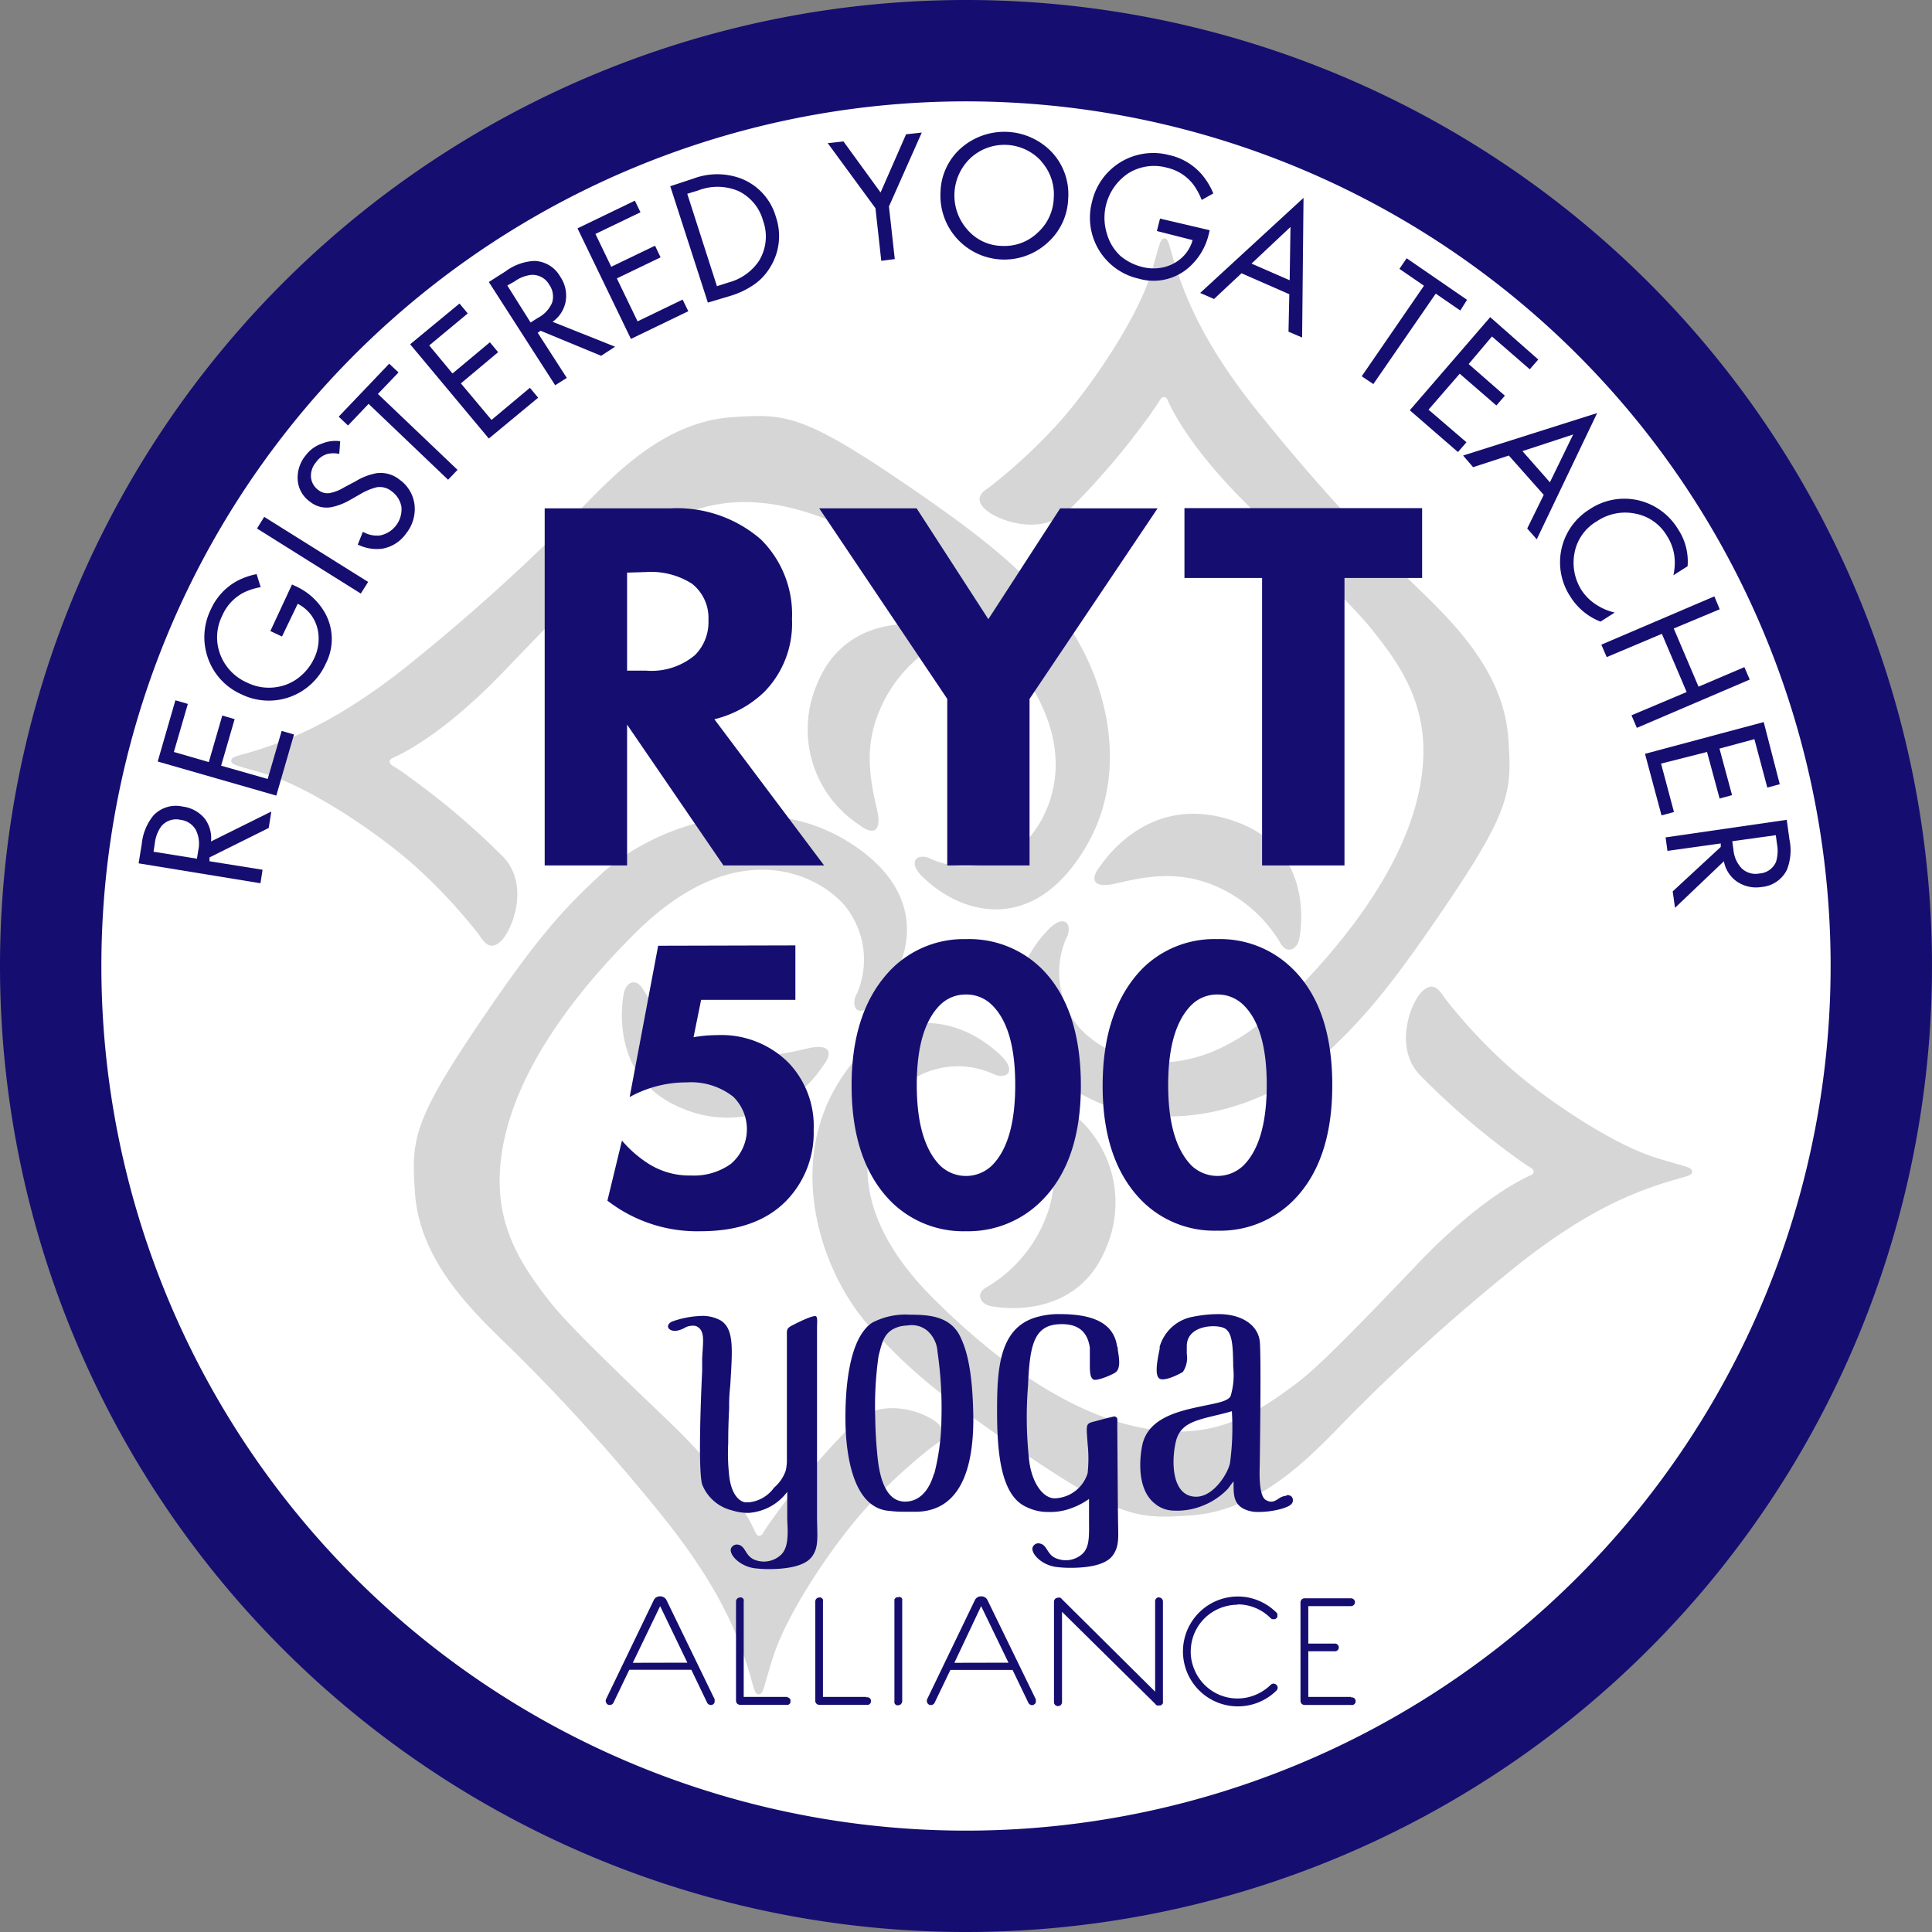 <?xml version="1.0" encoding="UTF-8"?> <svg xmlns="http://www.w3.org/2000/svg" id="Слой_1" data-name="Слой 1" viewBox="0 0 166 166"><rect x="0" y="0" width="166" height="166" fill="#808080" stroke="none"/> <defs> <style>.cls-1{fill:#150e70;}.cls-2{fill:#fff;}.cls-3{fill:#6c6c6c;fill-opacity:0.28;}</style> </defs> <path class="cls-1" d="M83,166A83,83,0,1,0,0,83,83,83,0,0,0,83,166Z"></path> <path class="cls-2" d="M83,157.29A74.29,74.29,0,1,0,8.71,83,74.29,74.29,0,0,0,83,157.29Z"></path> <path class="cls-3" d="M122.3,64.51c0,6.54-4.21,13.92-11.63,21.3-8.76,8.73-15.76,5-18,2.41a7.38,7.38,0,0,1-1.08-7.55c.42-.77.2-1.28,0-1.42-.58-.35-1.33.43-1.59.7-3.16,3.3-4.86,9.45,2.62,13.89s16.59,1,20.86-2.89c3.51-3.24,5.84-5.85,11.12-13.7s5.29-9.49,5-13.74c-.42-6.71-6.22-11.33-9.3-14.47A165.53,165.53,0,0,1,108.67,36.1c-4.9-5.9-6.54-10-7.38-12.37s-.8-3.24-1.24-3.24-.46.87-1.28,3.37c-1.08,3.33-4.55,8.75-7.63,12.28a47.9,47.9,0,0,1-6,5.62c-.57.4-1.52.93-.57,1.92s4.77,2.45,7.16.25a63.84,63.84,0,0,0,6.87-8c.43-.58.79-1.13,1.08-1.58.15-.27.48-.35.63,0,.62,1.39,2.48,4.84,7.65,9.78,6.85,6.54,8.95,8.69,10.18,10.29C120.11,56.91,122.3,60,122.3,64.51Z"></path> <path class="cls-3" d="M94.53,74.42c.24-.3,4.31-6.72,12-3.69,6.32,2.48,5.29,9.13,5.09,10s-1.08,1.28-1.61.29A12,12,0,0,0,104.12,76c-3.09-1.22-5.87-.65-8.33-.07C93.93,76.35,93.61,75.56,94.53,74.42Z"></path> <path class="cls-3" d="M101.29,123c-6.53,0-13.91-4.21-21.3-11.64-8.72-8.85-5-15.81-2.34-18.08a7.35,7.35,0,0,1,7.55-1.07c.77.41,1.28.19,1.42,0,.35-.58-.43-1.34-.7-1.59-3.39-3.21-9.54-4.87-14,2.6s-1.07,16.6,2.9,20.87c3.23,3.52,5.84,5.83,13.69,11.12s9.49,5.29,13.74,5c6.71-.43,11.34-6.22,14.48-9.29a167.7,167.7,0,0,1,12.94-11.63c6-4.91,10.08-6.54,12.49-7.38s3.23-.79,3.23-1.24-.87-.46-3.36-1.28c-3.33-1.08-8.76-4.55-12.28-7.64a45.67,45.67,0,0,1-5.62-6c-.39-.57-.93-1.52-1.93-.57s-2.45,4.76-.24,7.15a65.09,65.09,0,0,0,8,6.93c.59.42,1.08.79,1.58,1.08.27.16.35.47,0,.63-1.39.63-4.84,2.49-9.77,7.66-6.53,6.85-8.7,8.93-10.3,10.18C108.93,120.69,105.82,123,101.29,123Z"></path> <path class="cls-3" d="M91.39,95.12a9.79,9.79,0,0,1,3.69,12c-2.48,6.32-9.14,5.29-10,5.09s-1.29-1.08-.29-1.62a12,12,0,0,0,5.06-5.94c1.22-3.08.64-5.86.06-8.32C89.51,94.51,90.25,94.21,91.39,95.12Z"></path> <path class="cls-3" d="M42.93,101.49c0-6.54,4.21-13.92,11.63-21.3,8.77-8.73,15.77-5,18-2.4a7.32,7.32,0,0,1,1.08,7.55c-.42.77-.19,1.28,0,1.42.58.35,1.34-.43,1.6-.7,3.17-3.3,4.85-9.44-2.62-13.89S56.08,71.1,51.77,75c-3.52,3.23-5.85,5.84-11.12,13.7s-5.28,9.49-5,13.74c.44,6.7,6.23,11.33,9.3,14.47a167.7,167.7,0,0,1,11.63,12.94c4.9,6,6.53,10,7.37,12.49s.8,3.24,1.24,3.24.47-.88,1.29-3.37c1.08-3.33,4.55-8.76,7.62-12.28a46.47,46.47,0,0,1,6-5.62c.57-.39,1.52-.93.57-1.92s-4.76-2.45-7.16-.25a65.45,65.45,0,0,0-6.87,8c-.42.6-.79,1.08-1.08,1.59-.15.27-.47.34-.62,0-.63-1.39-2.48-4.85-7.66-9.78-6.85-6.54-8.94-8.7-10.18-10.29C45.13,109.09,42.93,106,42.93,101.49Z"></path> <path class="cls-3" d="M70.71,91.58a9.8,9.8,0,0,1-12,3.69c-6.32-2.48-5.3-9.13-5.09-10s1-1.28,1.62-.29A11.91,11.91,0,0,0,61.13,90c3.07,1.22,5.85.65,8.31.07C71.31,89.65,71.62,90.44,70.71,91.58Z"></path> <path class="cls-3" d="M63.94,43.14c6.54,0,13.92,4.21,21.3,11.63,8.73,8.76,5,15.76,2.41,18a7.39,7.39,0,0,1-7.55,1.08c-.77-.42-1.28-.2-1.42,0-.35.58.43,1.34.7,1.59,3.3,3.17,9.44,4.87,13.89-2.62s1-16.59-2.89-20.86c-3.24-3.51-5.85-5.84-13.7-11.12s-9.46-5.28-13.71-5c-6.71.43-11.33,6.24-14.44,9.29A167.7,167.7,0,0,1,35.59,56.74c-6,4.9-10.08,6.53-12.49,7.38s-3.23.79-3.23,1.24.87.46,3.36,1.28c3.33,1.08,8.76,4.55,12.28,7.64a46.31,46.31,0,0,1,5.62,6c.4.57.93,1.52,1.92.57s2.45-4.76.25-7.16a64.45,64.45,0,0,0-8-6.83,17.09,17.09,0,0,0-1.59-1.08c-.27-.16-.34-.49,0-.64,1.39-.62,4.84-2.48,9.78-7.66,6.54-6.8,8.7-9,10.29-10.18C56.34,45.3,59.41,43.14,63.94,43.14Z"></path> <path class="cls-3" d="M73.84,70.88a9.8,9.8,0,0,1-3.68-12c2.48-6.32,9.12-5.29,10-5.09s1.29,1.08.29,1.62a11.94,11.94,0,0,0-5,5.94c-1.22,3.07-.65,5.86-.07,8.32C75.77,71.48,75,71.79,73.84,70.88Z"></path> <path class="cls-1" d="M57.26,137.47a.57.57,0,0,0-.23-.23.55.55,0,0,0-.31-.08.58.58,0,0,0-.54.31L52.07,146a.36.36,0,0,0,0,.27.35.35,0,0,0,.18.2.36.36,0,0,0,.27,0,.35.35,0,0,0,.19-.17l1.36-2.83h5.33l1.36,2.83a.35.35,0,0,0,.19.17.33.33,0,0,0,.26,0,.5.5,0,0,0,.12-.08.75.75,0,0,0,.07-.12.59.59,0,0,0,0-.14.31.31,0,0,0,0-.13Zm-2.89,5.4L56.72,138l2.34,4.86Z"></path> <path class="cls-1" d="M67.58,145.8H63.9v-8.23a.31.31,0,0,0,0-.13.3.3,0,0,0-.18-.18.32.32,0,0,0-.13,0,.33.33,0,0,0-.25.1.35.35,0,0,0-.1.24v8.53a.39.39,0,0,0,.1.25.37.37,0,0,0,.25.1h4l.13,0a.41.41,0,0,0,.11-.07.28.28,0,0,0,.08-.11.34.34,0,0,0,0-.14.3.3,0,0,0,0-.13.28.28,0,0,0-.08-.11.24.24,0,0,0-.11-.06A.2.2,0,0,0,67.58,145.8Z"></path> <path class="cls-1" d="M74.42,145.8H70.71v-8.23a.31.31,0,0,0,0-.13.28.28,0,0,0-.08-.11.26.26,0,0,0-.11-.07.3.3,0,0,0-.13,0,.34.34,0,0,0-.34.34v8.53a.34.34,0,0,0,.34.35h4.06a.34.34,0,0,0,.14,0,.31.31,0,0,0,.13-.06.34.34,0,0,0,.09-.12.34.34,0,0,0,0-.28.27.27,0,0,0-.09-.12.31.31,0,0,0-.13-.06.23.23,0,0,0-.14,0Z"></path> <path class="cls-1" d="M77.17,137.24l-.13,0a.31.31,0,0,0-.11.08.28.28,0,0,0-.08.11.59.59,0,0,0,0,.13v8.63a.51.51,0,0,0,0,.13.75.75,0,0,0,.07.12l.11.08.14,0a.36.36,0,0,0,.25-.11.37.37,0,0,0,.1-.25v-8.63a.31.31,0,0,0,0-.13.29.29,0,0,0-.07-.12l-.12-.07A.3.3,0,0,0,77.17,137.24Z"></path> <path class="cls-1" d="M84.84,137.47a.54.54,0,0,0-.22-.23.59.59,0,0,0-.32-.08.55.55,0,0,0-.31.08.54.54,0,0,0-.22.23L79.66,146a.36.36,0,0,0,0,.27.32.32,0,0,0,.18.2.36.36,0,0,0,.46-.16l1.36-2.83H87l1.36,2.83a.35.35,0,0,0,.19.17.33.33,0,0,0,.26,0l.11-.08a.42.42,0,0,0,.08-.12.59.59,0,0,0,0-.14.65.65,0,0,0,0-.13ZM82,142.87,84.3,138l2.35,4.86Z"></path> <path class="cls-1" d="M99.6,137.24a.34.34,0,0,0-.35.34v7.77l-8-7.94a.37.37,0,0,0-.15-.13.34.34,0,0,0-.2,0,.34.34,0,0,0-.34.34v8.63a.34.34,0,0,0,.34.34.34.34,0,0,0,.35-.34v-7.76l8,7.9a.5.5,0,0,0,.15.14.45.45,0,0,0,.2,0l.13,0,.11-.08a.25.25,0,0,0,.08-.12.59.59,0,0,0,0-.13v-8.63a.32.32,0,0,0-.1-.21.3.3,0,0,0-.21-.1Z"></path> <path class="cls-1" d="M106.33,137.85a4,4,0,0,1,2.85,1.19l.11.08.13,0,.14,0,.11-.08a.44.44,0,0,0,.08-.11.32.32,0,0,0,0-.14.35.35,0,0,0,0-.13.44.44,0,0,0-.08-.11,4.78,4.78,0,0,0-2.41-1.29,4.72,4.72,0,1,0,2.41,8,.5.5,0,0,0,.08-.12.3.3,0,0,0,0-.26.36.36,0,0,0-.08-.12.39.39,0,0,0-.25-.1.35.35,0,0,0-.24.1,4.14,4.14,0,0,1-1.68,1,4,4,0,0,1-4.88-2.32,3.87,3.87,0,0,1-.29-1.93,4,4,0,0,1,2.1-3.15,4.09,4.09,0,0,1,1.9-.48Z"></path> <path class="cls-1" d="M116.09,145.8h-3.68v-3.92h2.29a.32.32,0,0,0,.23-.09.31.31,0,0,0,.1-.24.33.33,0,0,0-.1-.24.32.32,0,0,0-.23-.09h-2.29V138h3.68a.34.34,0,0,0,.33-.33.31.31,0,0,0-.1-.24.33.33,0,0,0-.23-.1h-4a.37.37,0,0,0-.25.1.39.39,0,0,0-.1.25v8.46a.39.39,0,0,0,.1.25.37.37,0,0,0,.25.1h4a.22.22,0,0,0,.14,0,.31.31,0,0,0,.13-.06.27.27,0,0,0,.09-.12.34.34,0,0,0,0-.28.27.27,0,0,0-.09-.12.31.31,0,0,0-.13-.06.22.22,0,0,0-.14,0Z"></path> <path class="cls-1" d="M82.4,114.64c-.91-1.58-2.66-1.68-4.24-1.68a6.1,6.1,0,0,0-3.24.7c-2.15,1.46-2.28,6.34-2.28,8.16,0,2.91.56,7.8,3.81,8a9.18,9.18,0,0,0,1.17.07h1.25c4.19-.18,4.76-4.85,4.76-8C83.58,117.56,83,115.76,82.4,114.64Zm-2.16,12c-.25.89-.92,2.38-2.48,2.38s-2.16-1.84-2.36-3.83c-.12-1.14-.18-2.3-.2-3.37a30.8,30.8,0,0,1,.29-5.34c.3-1.08.42-2.16,1.88-2.52a4.62,4.62,0,0,1,.65-.08,2.11,2.11,0,0,1,1.65.45,2.62,2.62,0,0,1,.88,1.81,33.28,33.28,0,0,1,.34,5.73,19.69,19.69,0,0,1-.62,4.77Z"></path> <path class="cls-1" d="M70.2,130.17v-16c0-.57.07-1-.11-1.08s-1.08.33-1.08.33-.55.25-1,.49-.4.42-.4.88v10.8a4,4,0,0,1-.1.77,3.37,3.37,0,0,1-1,1.46,3.09,3.09,0,0,1-.94.86,3,3,0,0,1-1.21.4H64c-.6-.12-1.2-.85-1.35-2.32a17.31,17.31,0,0,1-.08-2.79c0-.59,0-1.35.08-3a14.17,14.17,0,0,1,.09-1.86c.2-3.23.34-4.88-.79-5.64a3.21,3.21,0,0,0-1.77-.4,8.24,8.24,0,0,0-2.41.47.7.7,0,0,0-.33.26c-.17.32.18.58.63.55a2.16,2.16,0,0,0,.74-.25,1.22,1.22,0,0,1,.47-.17,1.39,1.39,0,0,1,.5,0c.89.36.59,1.44.55,2.9v1s-.42,8.24,0,9.71a3.64,3.64,0,0,0,1,1.42,3.6,3.6,0,0,0,1.52.8,4.67,4.67,0,0,0,1.48.23,4.6,4.6,0,0,0,1.85-.54,4.46,4.46,0,0,0,1.46-1.27v2.39c.07,1.29.11,2.45-.58,3.06a2.15,2.15,0,0,1-2.22.39c-.83-.34-.76-1.17-1.41-1.3a.56.56,0,0,0-.4.07.53.53,0,0,0-.24.31c-.09.53.74,1.41,1.93,1.63a9.76,9.76,0,0,0,1.32.09c1.48,0,3.11-.22,3.73-1.08S70.2,132,70.2,130.17Z"></path> <path class="cls-1" d="M96,122.45c0-.51.08-.66-.24-.75-.11,0-1.71.43-1.75.44-.76.19-.67.26-.56,1.93a11.7,11.7,0,0,1,0,2.51,3.06,3.06,0,0,1-2.88,2.16c-1.14-.08-2-1.66-2.16-3.41a33.67,33.67,0,0,1-.08-6.27c.14-3.39.48-5.16,2.63-5.28,1.46-.08,2.44.44,2.68,2v1.38c0,.61,0,1.17.29,1.36s1.7-.43,1.93-.61c.41-.33.33-1.08.18-1.93a.53.53,0,0,0-.06-.31c-.3-2-2.07-2.76-4.91-2.76a6.74,6.74,0,0,0-1.85.22c-3.37.84-3.55,4.45-3.55,8.09s.32,7.34,2.58,8.29a4.08,4.08,0,0,0,1.81.4,5.14,5.14,0,0,0,2.06-.35,6.11,6.11,0,0,0,1.45-.77v1.67c0,1.41.09,2.45-.58,3.06a2.14,2.14,0,0,1-1.06.51,2.23,2.23,0,0,1-1.17-.13c-.83-.32-.75-1.15-1.42-1.28a.49.49,0,0,0-.39.06.52.52,0,0,0-.24.32c-.08.52.74,1.41,1.93,1.62a9.61,9.61,0,0,0,1.31.09c1.49,0,3.06-.22,3.67-1.08s.44-1.67.44-3.44C96.05,130.18,96,122.56,96,122.45Z"></path> <path class="cls-1" d="M110.52,128.52a1.26,1.26,0,0,0-.59.2c-.3.19-.63.48-1.17.16s-.56-1.86-.52-3c0-.32.14-9.43,0-10.65-.18-1.42-1.59-2.32-3.54-2.32a11.15,11.15,0,0,0-2.16.22,3.64,3.64,0,0,0-1.82.87,3.68,3.68,0,0,0-1.08,1.71v.19c-.23,1.07-.44,2.31,0,2.56s1.74-.41,2-.59a2.17,2.17,0,0,0,.33-1.54v-.66c0-1.84,2.53-1.9,3.23-1.55s.74,1.56.76,3.34a6.3,6.3,0,0,1-.22,2.48c-.15.35-.83.53-1.28.63-2.31.53-5.82.86-6.34,3.72-.28,1.55-.28,3.78,1.08,4.88a2.56,2.56,0,0,0,1.58.62,5.88,5.88,0,0,0,2.56-.42,6,6,0,0,0,2.16-1.45c.17-.22.32-.44.49-.64v.23c0,.9,0,1.71.93,2.16a2.74,2.74,0,0,0,1.2.24,7.44,7.44,0,0,0,2.09-.3c.52-.17.94-.36.87-.79a.37.37,0,0,0-.19-.29.35.35,0,0,0-.17-.06.55.55,0,0,0-.18,0Zm-4.83-2.87c-.11.82-1.37,2.95-2.91,2.95-2,0-2.16-2.73-1.79-4.55.3-1.57,1.36-1.93,3.23-2.38.53-.13,1.08-.25,1.63-.42v.13a22.55,22.55,0,0,1-.16,4.27Z"></path> <path class="cls-1" d="M46.8,43.68H57.56a11,11,0,0,1,7.82,2.67,9.07,9.07,0,0,1,2.67,6.85,8.4,8.4,0,0,1-2.39,6.26,9.4,9.4,0,0,1-4.28,2.34l9.43,12.56H62.16l-8.28-12.1v12.1H46.8Zm7.08,5.52v8.42h1.61a5.79,5.79,0,0,0,4.23-1.34,4,4,0,0,0,1.15-3,3.73,3.73,0,0,0-1.42-3.13,6.53,6.53,0,0,0-3.91-1Z"></path> <path class="cls-1" d="M81.39,74.36V60.05l-11-16.37h8.37l6.16,9.52,6.17-9.52h8.37l-11,16.37V74.36Z"></path> <path class="cls-1" d="M122.19,49.66h-6.67v24.7h-7.08V49.66h-6.67v-6h20.42Z"></path> <path class="cls-1" d="M68.34,81.23v4.68h-8.1l-.65,3.21a11.39,11.39,0,0,1,2-.18,8.16,8.16,0,0,1,6.13,2.34,7.85,7.85,0,0,1,2.19,5.8,8.36,8.36,0,0,1-2.45,6.19c-1.7,1.68-4.13,2.52-7.27,2.52a12.59,12.59,0,0,1-8-2.63L53.44,98a10.08,10.08,0,0,0,2.3,2A6.54,6.54,0,0,0,59.38,101a5.43,5.43,0,0,0,3.42-1A3.91,3.91,0,0,0,63,94.23,5.87,5.87,0,0,0,59,93a10.07,10.07,0,0,0-4.9,1.26l2.45-13Z"></path> <path class="cls-1" d="M92.87,93.26q0,6.63-3.46,10A8.9,8.9,0,0,1,83,105.79a8.8,8.8,0,0,1-6.37-2.48q-3.45-3.42-3.46-10t3.46-10.08A8.76,8.76,0,0,1,83,80.69a8.87,8.87,0,0,1,6.45,2.49Q92.86,86.53,92.87,93.26ZM83,85.45a3.1,3.1,0,0,0-2.23.9q-2,2-2,6.87t2,6.92a3.21,3.21,0,0,0,4.46,0q2-2,2-6.92t-2-6.87A3.1,3.1,0,0,0,83,85.45Z"></path> <path class="cls-1" d="M114.47,93.26q0,6.63-3.46,10a8.88,8.88,0,0,1-6.44,2.48,8.78,8.78,0,0,1-6.37-2.48q-3.47-3.42-3.46-10T98.2,83.18a8.75,8.75,0,0,1,6.37-2.49A8.85,8.85,0,0,1,111,83.18Q114.48,86.53,114.47,93.26Zm-9.87-7.81a3.12,3.12,0,0,0-2.23.9q-2,2-2,6.87t2,6.92a3.23,3.23,0,0,0,4.47,0q2-2,2-6.92t-2-6.87A3.13,3.13,0,0,0,104.6,85.45Z"></path> <path class="cls-1" d="M11.91,74.18l.27-1.67a4.59,4.59,0,0,1,1-2.44,2.64,2.64,0,0,1,2.5-.77,2.91,2.91,0,0,1,1.88,1,2.77,2.77,0,0,1,.57,2l5.18-2.57-.22,1.41L18,73.67,18,74l4.56.73-.18,1.16Zm1.28-1,3.73.6.12-.74a2.62,2.62,0,0,0-.23-1.76,1.75,1.75,0,0,0-1.31-.84,1.65,1.65,0,0,0-1.66.58,3.1,3.1,0,0,0-.54,1.46Z"></path> <path class="cls-1" d="M15.07,60.17l1.07.31-1.2,4.13,3,.87,1.16-4,1.06.31-1.16,4L23,66.93l1.2-4.13,1.06.31-1.52,5.25L13.55,65.43Z"></path> <path class="cls-1" d="M24.23,54.69l-1-.47,1.86-4,.23.11a5.47,5.47,0,0,1,2.6,2.33A4.59,4.59,0,0,1,28,57a5.36,5.36,0,0,1-7.27,2.65,5.31,5.31,0,0,1-2.85-3.07,5.39,5.39,0,0,1,.24-4.23A5.22,5.22,0,0,1,20.4,49.9a6.21,6.21,0,0,1,1.65-.57l.35,1.12a5.41,5.41,0,0,0-1.41.44,4,4,0,0,0-1.89,2,4.13,4.13,0,0,0-.18,3.33,4.3,4.3,0,0,0,2.31,2.43,4.23,4.23,0,0,0,2.44.4,4.08,4.08,0,0,0,2-.83A4.53,4.53,0,0,0,27,56.55a3.85,3.85,0,0,0,.37-1.93,3.34,3.34,0,0,0-.61-1.74,3.28,3.28,0,0,0-1.18-1Z"></path> <path class="cls-1" d="M22.08,45.41l.62-1L31.63,50,31,51Z"></path> <path class="cls-1" d="M29.23,37.91,29.15,39a2.39,2.39,0,0,0-1,0,1.81,1.81,0,0,0-1,.72,1.79,1.79,0,0,0-.43,1.29,1.53,1.53,0,0,0,.64,1.1,1.25,1.25,0,0,0,1,.25,3.68,3.68,0,0,0,1.2-.48l1-.53a5.22,5.22,0,0,1,1.78-.69,2.6,2.6,0,0,1,2,.56,3.09,3.09,0,0,1,1.28,2.18,3.34,3.34,0,0,1-.73,2.44,3.15,3.15,0,0,1-2.08,1.31,3.73,3.73,0,0,1-2.07-.36l.44-1.1a2.4,2.4,0,0,0,1.45.32,2.29,2.29,0,0,0,1.86-2.47,2.11,2.11,0,0,0-.84-1.33,1.61,1.61,0,0,0-1.3-.34,5.22,5.22,0,0,0-1.35.56L30,43a5.23,5.23,0,0,1-1.55.58,2.25,2.25,0,0,1-1.81-.47,2.5,2.5,0,0,1-1.06-1.85,3,3,0,0,1,.7-2.15,2.88,2.88,0,0,1,1.4-1A3,3,0,0,1,29.23,37.91Z"></path> <path class="cls-1" d="M34.24,32l-1.77,1.85,6.84,6.52-.81.85-6.83-6.52L29.9,36.56l-.8-.76,4.34-4.55Z"></path> <path class="cls-1" d="M39.48,26.08l.71.85-3.31,2.75,2,2.41,3.21-2.68.71.85L39.6,32.94l2.63,3.14,3.3-2.76.71.85L42,37.68l-6.76-8.1Z"></path> <path class="cls-1" d="M42,24.23l1.43-.91a4.52,4.52,0,0,1,2.47-.9,2.64,2.64,0,0,1,2.23,1.34,2.91,2.91,0,0,1,.48,2.1,2.75,2.75,0,0,1-1.13,1.79l5.37,2.14-1.2.78-5.2-2.15-.25.17,2.5,3.88-1,.63Zm1.59.3,2,3.18.63-.4A2.65,2.65,0,0,0,47.44,26a1.77,1.77,0,0,0-.25-1.54,1.65,1.65,0,0,0-1.55-.84,3,3,0,0,0-1.44.57Z"></path> <path class="cls-1" d="M54.55,17.24l.48,1L51.16,20.1l1.36,2.82,3.76-1.81.48,1L53,23.92l1.78,3.69,3.87-1.87.49,1-4.93,2.38-4.59-9.5Z"></path> <path class="cls-1" d="M60.82,26,57.59,16l2-.66a5.83,5.83,0,0,1,4.08,0,5,5,0,0,1,3,3.31A5.07,5.07,0,0,1,66.15,23a4.79,4.79,0,0,1-1.26,1.38,7.2,7.2,0,0,1-2,1Zm-1.77-9.35,2.55,7.94,1-.32a4.56,4.56,0,0,0,2.59-1.82,4,4,0,0,0,.37-3.5,4,4,0,0,0-2.08-2.52A4.58,4.58,0,0,0,60,16.36Z"></path> <path class="cls-1" d="M75.72,22.41l-.5-4.52-4.1-5.59,1.35-.15,3.19,4.39,2.19-5,1.35-.15-2.82,6.35.5,4.52Z"></path> <path class="cls-1" d="M90,20.86a5.49,5.49,0,0,1-9.19-4.35,5.21,5.21,0,0,1,1.79-3.81,5.64,5.64,0,0,1,7.77.37,5.28,5.28,0,0,1,1.41,4A5.29,5.29,0,0,1,90,20.86Zm-.52-7a4.29,4.29,0,0,0-6.07-.3,4.42,4.42,0,0,0-.3,6.16,4,4,0,0,0,3,1.41A4.12,4.12,0,0,0,89.15,20a4.19,4.19,0,0,0,1.39-3A4.21,4.21,0,0,0,89.45,13.85Z"></path> <path class="cls-1" d="M99.4,19.85l.27-1.07,4.27,1-.06.25a5.48,5.48,0,0,1-1.79,3,4.59,4.59,0,0,1-4.26.91,5.36,5.36,0,0,1-4-6.61,5.39,5.39,0,0,1,6.65-4,5.14,5.14,0,0,1,2.88,1.78,6.19,6.19,0,0,1,.89,1.51l-1,.56a5.72,5.72,0,0,0-.7-1.3,3.94,3.94,0,0,0-2.28-1.47,4.17,4.17,0,0,0-3.31.47,4.59,4.59,0,0,0-1.85,5.21A4.11,4.11,0,0,0,96.28,22a4.68,4.68,0,0,0,1.83.93,3.87,3.87,0,0,0,2,0,3.46,3.46,0,0,0,1.59-.94,3.22,3.22,0,0,0,.77-1.36Z"></path> <path class="cls-1" d="M110.71,28.5l.07-3.22-4.11-1.8-2.36,2.21-1.19-.52L112,17l-.12,12Zm-3.18-5.85,3.28,1.43.07-4.58Z"></path> <path class="cls-1" d="M125.47,26.68l-2.11-1.45L118,33l-1-.67,5.35-7.78-2.11-1.45.62-.91,5.19,3.57Z"></path> <path class="cls-1" d="M132.17,30.89l-.73.84-3.25-2.82-2,2.37L129.3,34l-.73.84-3.15-2.73-2.68,3.09L126,38l-.73.84-4.14-3.59,6.91-8Z"></path> <path class="cls-1" d="M131.22,45.41l1.42-2.89-3-3.38-3.07,1-.86-1,11.52-3.65-5.19,10.85Zm-.41-6.65,2.36,2.68,2-4.11Z"></path> <path class="cls-1" d="M145,48.65l-1.22.78a4.85,4.85,0,0,0,.08-1.69A4.27,4.27,0,0,0,143.2,46a4,4,0,0,0-2.7-1.87,4.33,4.33,0,0,0-3.28.65,4,4,0,0,0-1.95,2.81,4.4,4.4,0,0,0,.6,3.09,4.26,4.26,0,0,0,1.47,1.39,4.77,4.77,0,0,0,1.4.56l-1.22.78a5.3,5.3,0,0,1-2.58-2.13,5.35,5.35,0,0,1,1.64-7.52,5.35,5.35,0,0,1,4.16-.78,5.42,5.42,0,0,1,3.44,2.49A5,5,0,0,1,145,48.65Z"></path> <path class="cls-1" d="M147.76,52.35,143.81,54l2.13,5,3.94-1.68.46,1.07-9.7,4.15-.46-1.08,4.74-2-2.13-5-4.74,2-.46-1.07,9.71-4.15Z"></path> <path class="cls-1" d="M152.92,67.38l-1.07.29-1.11-4.16-3,.81,1.08,4-1.07.29-1.08-4-3.95,1,1.11,4.16-1.07.29-1.42-5.29,10.2-2.73Z"></path> <path class="cls-1" d="M153.52,70.44l.23,1.68a4.53,4.53,0,0,1-.22,2.62,2.67,2.67,0,0,1-2.16,1.47,2.93,2.93,0,0,1-2.11-.45A2.72,2.72,0,0,1,148.12,74l-4.2,4-.2-1.41,4.13-3.82,0-.3-4.58.64-.16-1.16Zm-.94,1.32-3.74.52.1.74a2.62,2.62,0,0,0,.74,1.62,1.73,1.73,0,0,0,1.5.41,1.66,1.66,0,0,0,1.42-1,3.3,3.3,0,0,0,.08-1.55Z"></path> </svg> 
